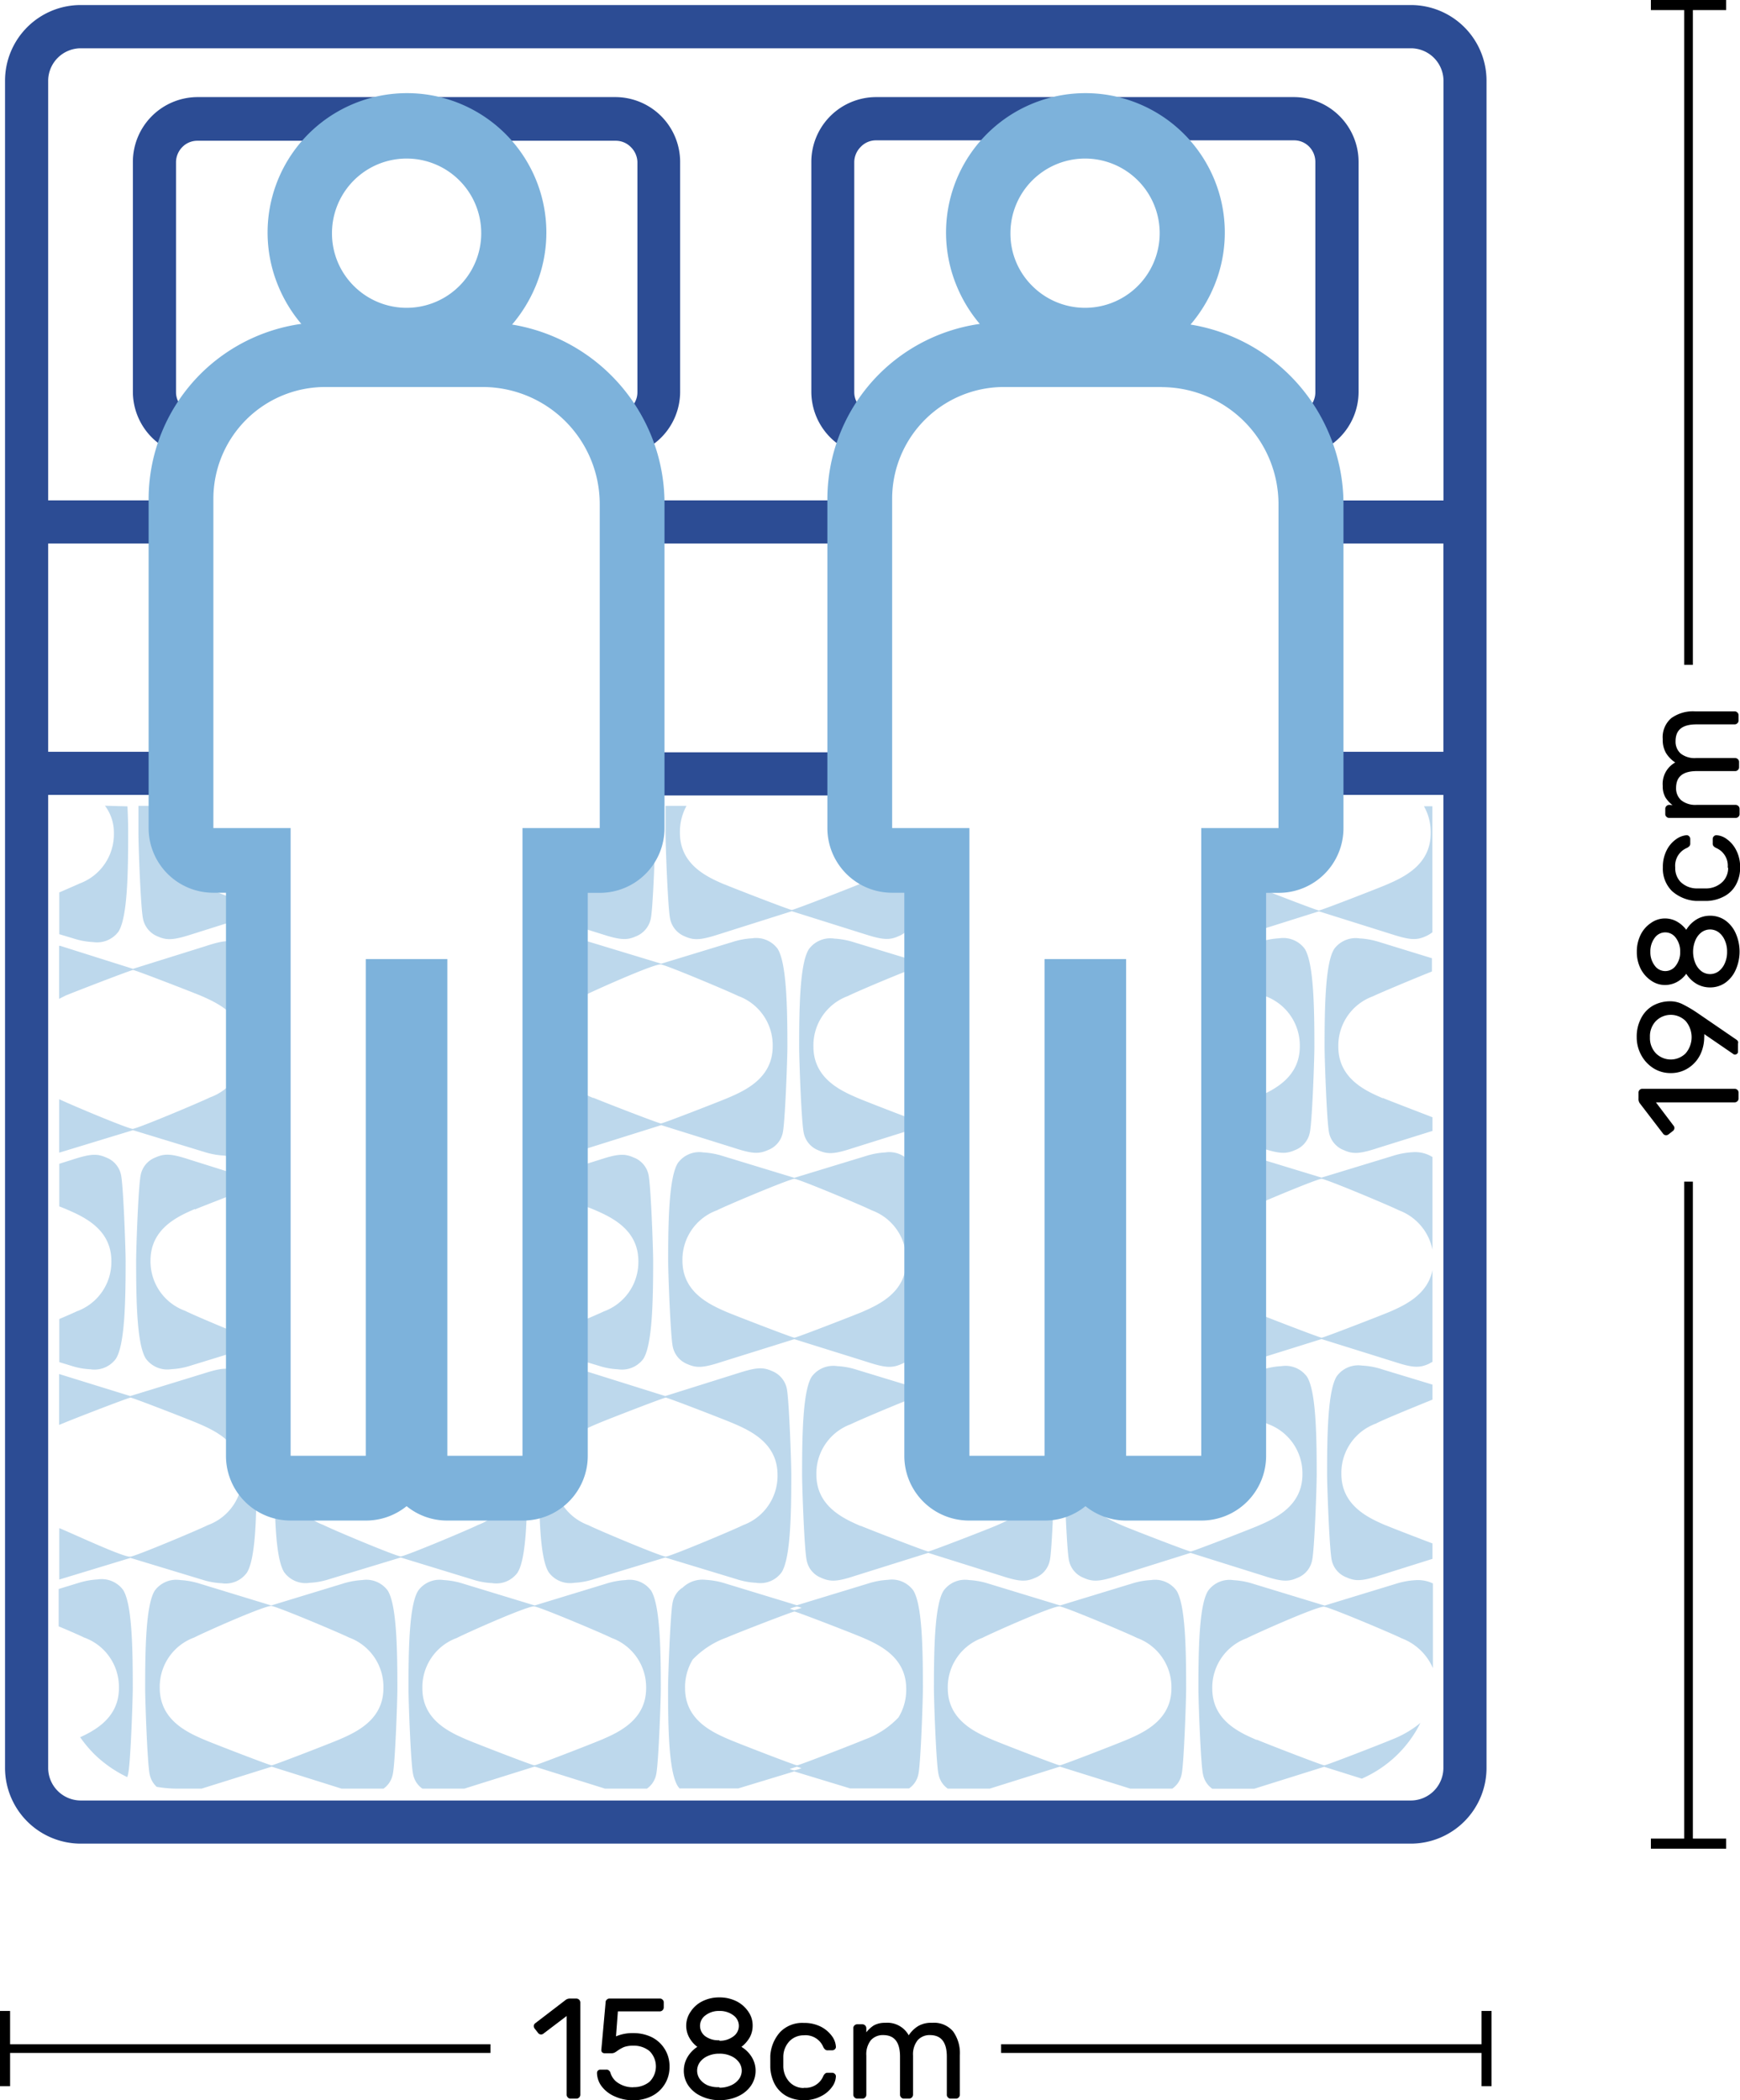 <svg xmlns="http://www.w3.org/2000/svg" viewBox="0 0 165.78 200.07"><defs><style>.cls-1,.cls-4{fill:#7db2db;}.cls-1{fill-opacity:0.5;}.cls-1,.cls-3,.cls-4{fill-rule:evenodd;}.cls-2{fill:none;stroke:#000;stroke-miterlimit:10;stroke-width:0.96px;}.cls-3{fill:#2c4c94;}</style></defs><g id="Camada_2" data-name="Camada 2"><g id="Camada_1-2" data-name="Camada 1"><g id="Camada_1-3" data-name="Camada_1"><path class="cls-1" d="M131.78,104.61c.48.21,3,1.17,4.7,1.83v1.3l-5.18,1.62c-1.74.57-2.38.61-3.27.21a2.26,2.26,0,0,1-1.4-1.65c-.22-1-.43-7.06-.43-8.19,0-3.8.07-8,.92-9.33a2.54,2.54,0,0,1,2.42-1,7.54,7.54,0,0,1,1.89.35l5,1.54v1.26c-2,.8-5.13,2.12-5.63,2.37a5,5,0,0,0-3.29,4.79c0,3,2.51,4.18,4.22,4.91ZM44.47,165.73c.74.32,6.23,2.45,6.44,2.45s5.68-2.13,6.42-2.45c1.71-.73,4.23-1.92,4.23-4.9a5,5,0,0,0-3.3-4.79c-.71-.37-6.74-2.92-7.36-3s-6.65,2.62-7.36,3a5,5,0,0,0-3.3,4.79c0,3,2.52,4.17,4.23,4.9Zm6.43,2.58-6.66,2.09h-4a2.17,2.17,0,0,1-.88-1.36c-.23-1-.44-7.06-.44-8.18,0-3.81.07-8,.93-9.33a2.52,2.52,0,0,1,2.42-1,7.53,7.53,0,0,1,1.88.35l6.79,2.07,6.79-2.07a7.43,7.43,0,0,1,1.88-.35,2.53,2.53,0,0,1,2.42,1c.85,1.35.93,5.52.93,9.33,0,1.12-.22,7.21-.44,8.18a2.17,2.17,0,0,1-.88,1.36h-4l-6.66-2.09Zm-31.46-2.58c.74.32,6.24,2.45,6.44,2.45s5.68-2.13,6.42-2.45c1.71-.73,4.23-1.92,4.23-4.9A5,5,0,0,0,33.24,156c-.72-.37-6.75-2.92-7.37-3s-6.65,2.62-7.36,3a5,5,0,0,0-3.29,4.79C15.22,163.81,17.73,165,19.44,165.73Zm6.44,2.58-6.67,2.09H16.93a11.64,11.64,0,0,1-2-.17,2.2,2.2,0,0,1-.67-1.19c-.22-1-.43-7.06-.43-8.18,0-3.81.07-8,.92-9.33a2.53,2.53,0,0,1,2.42-1,7.64,7.64,0,0,1,1.89.35l6.78,2.07,6.79-2.07a7.53,7.53,0,0,1,1.88-.35,2.53,2.53,0,0,1,2.43,1c.85,1.35.92,5.52.92,9.33,0,1.12-.21,7.21-.44,8.18a2.17,2.17,0,0,1-.88,1.36h-4l-6.65-2.09ZM7.6,165.52c1.66-.75,3.73-2,3.73-4.69A5,5,0,0,0,8,156c-.27-.14-1.24-.57-2.41-1.06v-3.56l1.83-.56a7.53,7.53,0,0,1,1.88-.35,2.54,2.54,0,0,1,2.43,1c.85,1.35.92,5.52.92,9.33,0,1.12-.21,7.21-.44,8.18a1.68,1.68,0,0,1-.09.32A11.77,11.77,0,0,1,9,167.13a12.12,12.12,0,0,1-1.35-1.61ZM57,135.6c.74-.32,6.23-2.45,6.43-2.45s5.69,2.13,6.43,2.45c1.71.73,4.22,1.92,4.22,4.91a5,5,0,0,1-3.29,4.79c-.71.37-6.74,2.91-7.36,3-.63-.08-6.65-2.62-7.37-3a5,5,0,0,1-3.29-4.79C52.72,137.52,55.24,136.33,57,135.6ZM63.38,133l-6.92-2.17c-1.73-.56-2.38-.61-3.27-.21a2.27,2.27,0,0,0-1.39,1.66c-.15.64-.3,3.52-.38,5.73v2.3h-.06v.15c0,3.81.07,8,.92,9.33a2.51,2.51,0,0,0,2.43,1,7.09,7.09,0,0,0,1.88-.35l6.79-2.06,6.78,2.06a7.1,7.1,0,0,0,1.89.35,2.5,2.5,0,0,0,2.42-1c.85-1.35.92-5.52.92-9.33,0-1.12-.21-7.21-.43-8.18a2.3,2.3,0,0,0-1.4-1.66c-.89-.4-1.53-.35-3.27.21L63.38,133Zm-26.88.73c.92-.34,1.61-.6,1.68-.6s1.39.49,2.79,1v-2l-2.79.87-1.68-.53Zm12.33,6.58v.18a5,5,0,0,1-3.29,4.79c-.71.37-6.74,2.91-7.36,3-.62-.08-6.65-2.62-7.37-3a5,5,0,0,1-3.29-4.79v-.18H26.16v.15c0,3.81.07,8,.92,9.33a2.52,2.52,0,0,0,2.43,1,7.09,7.09,0,0,0,1.88-.35l6.79-2.06L45,150.47a7.1,7.1,0,0,0,1.89.35,2.5,2.5,0,0,0,2.42-1c.85-1.35.92-5.52.92-9.33v-.15Zm83.2,5c.46.2,2.73,1.08,4.45,1.73v1.47l-4.93,1.55c-1.74.57-2.38.61-3.27.21a2.25,2.25,0,0,1-1.4-1.65c-.22-1-.44-7.06-.44-8.19,0-3.8.07-8,.93-9.33a2.53,2.53,0,0,1,2.42-1,7,7,0,0,1,1.88.35l4.81,1.46v1.43c-2,.81-4.9,2-5.38,2.28a5,5,0,0,0-3.3,4.79c0,3,2.52,4.18,4.23,4.91ZM119.48,125c.74.31,6.24,2.44,6.44,2.44s5.68-2.13,6.42-2.44c1.52-.65,3.68-1.67,4.14-4v8.74l-.39.21c-.89.39-1.53.35-3.27-.22l-6.91-2.16L119,129.73c-1.51.5-2.2.59-2.94.35v-7.43a8,8,0,0,0,3.42,2.34Zm-3.42-15.11a4.33,4.33,0,0,1,1.18-.12,7.43,7.43,0,0,1,1.88.35l6.79,2.07,6.79-2.07a7.43,7.43,0,0,1,1.88-.35,3.1,3.1,0,0,1,1.9.46v8.83a5.06,5.06,0,0,0-3.21-3.76c-.71-.37-6.74-2.91-7.36-3-.62.08-6.65,2.62-7.36,3a5.63,5.63,0,0,0-2.49,1.94v-7.35ZM107,145.36c.74.32,6.24,2.45,6.44,2.45s5.68-2.13,6.42-2.45c1.71-.73,4.23-1.92,4.23-4.91a5,5,0,0,0-3.3-4.79c-.43-.22-2.78-1.23-4.73-2v-1.9l4.16-1.26a7.09,7.09,0,0,1,1.88-.35,2.53,2.53,0,0,1,2.42,1c.86,1.35.93,5.53.93,9.33,0,1.13-.21,7.21-.44,8.19a2.25,2.25,0,0,1-1.4,1.65c-.89.4-1.53.36-3.27-.21l-6.91-2.17-6.91,2.17c-1.74.57-2.38.61-3.27.21a2.26,2.26,0,0,1-1.4-1.65c-.22-1-.44-7.06-.44-8.19,0-3.8.08-8,.93-9.33a2.54,2.54,0,0,1,2.42-1,7.15,7.15,0,0,1,.85.09v5.65a4.87,4.87,0,0,0-2.84,4.57C102.77,143.44,105.29,144.63,107,145.36Zm-5.86-18.06c.89-.31,3-1.12,4.47-1.7v3.5l-4.47-1.4Zm4.47-13.09c-1.62-.68-3.58-1.48-4.47-1.79v-.37l4.47-1.36v3.52Zm-14.93,3.3a5.15,5.15,0,0,0-.63,2.57,4.36,4.36,0,0,0,.63,2.31V130l-.15-.06a2.28,2.28,0,0,1-1.4-1.66c-.22-1-.44-7.06-.44-8.18,0-3.81.07-8,.93-9.33a2.07,2.07,0,0,1,1.06-.84v7.57Zm29.05,48.22c.74.32,6.23,2.45,6.44,2.45s5.68-2.13,6.42-2.45a9.82,9.82,0,0,0,2.74-1.59,11.23,11.23,0,0,1-2.17,3h0a11.42,11.42,0,0,1-3.41,2.31l-3.59-1.13-6.66,2.09h-4a2.17,2.17,0,0,1-.88-1.36c-.23-1-.44-7.06-.44-8.18,0-3.81.07-8,.93-9.33a2.52,2.52,0,0,1,2.42-1,7.53,7.53,0,0,1,1.88.35l6.79,2.07,6.78-2.07a7.54,7.54,0,0,1,1.89-.35,3.32,3.32,0,0,1,1.65.31v8.07a5.27,5.27,0,0,0-3-2.85c-.71-.37-6.74-2.92-7.36-3s-6.65,2.62-7.37,3a5,5,0,0,0-3.29,4.79c0,3,2.52,4.17,4.23,4.9Zm-25.2,0c.74.32,6.23,2.45,6.44,2.45s5.68-2.13,6.42-2.45c1.71-.73,4.22-1.92,4.22-4.9a5,5,0,0,0-3.29-4.79c-.71-.37-6.74-2.92-7.36-3s-6.65,2.62-7.37,3a5,5,0,0,0-3.29,4.79C90.3,163.81,92.82,165,94.53,165.73Zm6.43,2.58L94.3,170.4h-4a2.17,2.17,0,0,1-.88-1.36c-.23-1-.44-7.06-.44-8.18,0-3.81.07-8,.93-9.33a2.52,2.52,0,0,1,2.42-1,7.53,7.53,0,0,1,1.88.35l6.79,2.07,6.79-2.07a7.43,7.43,0,0,1,1.88-.35,2.53,2.53,0,0,1,2.42,1c.85,1.35.92,5.52.92,9.33,0,1.12-.21,7.21-.43,8.18a2.14,2.14,0,0,1-.89,1.36h-4L101,168.31ZM82,145.36c.75.32,6.24,2.45,6.44,2.45s5.69-2.13,6.43-2.45c1.71-.73,4.22-1.92,4.22-4.91v-.12h1.36v.15c0,1.13-.21,7.21-.43,8.19a2.26,2.26,0,0,1-1.4,1.65c-.89.4-1.53.36-3.27-.21l-6.91-2.17-6.92,2.17c-1.73.57-2.38.61-3.27.21a2.24,2.24,0,0,1-1.39-1.65c-.23-1-.44-7.06-.44-8.19,0-3.8.07-8,.92-9.33a2.55,2.55,0,0,1,2.43-1,7.09,7.09,0,0,1,1.88.35l6.79,2.07,2.27-.7v1.64a20.67,20.67,0,0,0-2.27-.83c-.63.08-6.65,2.63-7.37,3a5,5,0,0,0-3.29,4.79c0,3,2.52,4.18,4.22,4.91ZM69.5,165.73c.74.32,6.23,2.45,6.44,2.45s5.68-2.13,6.42-2.45a8.34,8.34,0,0,0,3.24-2.11,5,5,0,0,0,.74-2.73c0-3-2.52-4.18-4.23-4.91-.74-.32-6.22-2.45-6.42-2.45S70,155.66,69.25,156A8.41,8.41,0,0,0,66,158.1a5.08,5.08,0,0,0-.73,2.73c0,3,2.52,4.17,4.23,4.9Zm6.88-12.55a4.27,4.27,0,0,0-.45-.13,4.56,4.56,0,0,0-.68.21l.43.14.7-.22Zm-.45,15.13-.7.22a2.43,2.43,0,0,0,.45.13,4.56,4.56,0,0,0,.68-.21ZM65,151.29a2.72,2.72,0,0,1,2.25-.78,7.53,7.53,0,0,1,1.88.35l6.79,2.07,6.79-2.07a7.43,7.43,0,0,1,1.88-.35,2.53,2.53,0,0,1,2.42,1c.85,1.35.92,5.52.92,9.33,0,1.12-.21,7.21-.43,8.18a2.14,2.14,0,0,1-.89,1.36H81l-5.33-1.62-5.33,1.62h-5.6l-.16-.21c-.86-1.36-.93-5.53-.93-9.33,0-1.13.22-7.22.44-8.19a2.16,2.16,0,0,1,.91-1.38Zm54.22-67c.74.32,6.24,2.45,6.44,2.45s5.68-2.13,6.42-2.45c1.71-.73,4.23-1.92,4.23-4.91a5,5,0,0,0-.64-2.57h.8V88.82a3,3,0,0,1-.64.38c-.89.4-1.53.35-3.27-.21l-6.9-2.17L118.75,89a5,5,0,0,1-2.69.41V82.21A8.71,8.71,0,0,0,119.23,84.24ZM116.06,106c1.53-.59,3.17-1.23,3.55-1.4,1.71-.73,4.23-1.92,4.23-4.91a5,5,0,0,0-3.29-4.79c-.42-.21-2.6-1.14-4.49-1.91V90.93L120,89.74a7.53,7.53,0,0,1,1.88-.35,2.55,2.55,0,0,1,2.43,1c.85,1.36.92,5.53.92,9.33,0,1.13-.21,7.21-.44,8.19a2.24,2.24,0,0,1-1.39,1.65c-.89.4-1.54.36-3.28-.21l-4-1.26ZM105.61,95a4.92,4.92,0,0,0-3.08,4.69c0,2.37,1.58,3.61,3.08,4.38v5.49a3.27,3.27,0,0,1-2.61,0,2.26,2.26,0,0,1-1.4-1.65c-.22-1-.43-7.06-.43-8.19a60.83,60.83,0,0,1,.25-6.72h4.19ZM90.68,89.35l-.4-.15a2.3,2.3,0,0,1-1.4-1.66c-.18-.78-.35-4.85-.41-7H90A4,4,0,0,0,90.68,82ZM69,84.24c.74.32,6.24,2.45,6.44,2.45s5.68-2.13,6.42-2.45c1.46-.63,3.51-1.58,4.08-3.71h1.49c-.07,2.16-.24,6.23-.42,7a2.28,2.28,0,0,1-1.4,1.66c-.89.4-1.53.35-3.27-.21l-6.9-2.17L68.52,89c-1.74.56-2.38.61-3.27.21a2.3,2.3,0,0,1-1.4-1.66c-.22-1-.44-7.06-.44-8.18,0-.86,0-1.74,0-2.6h2a5.15,5.15,0,0,0-.63,2.57c0,3,2.51,4.18,4.22,4.91Zm12.73,20.37c.74.32,6.23,2.45,6.44,2.45s1.22-.42,2.51-.92V108l-2.52-.79-6.91,2.17c-1.74.57-2.38.61-3.27.21a2.25,2.25,0,0,1-1.4-1.65c-.23-1-.44-7.06-.44-8.19,0-3.8.07-8,.93-9.33a2.53,2.53,0,0,1,2.42-1,7.53,7.53,0,0,1,1.88.35l6.79,2.07L90.68,91v1.81a21.36,21.36,0,0,0-2.52-.92c-.62.07-6.65,2.62-7.37,3A5,5,0,0,0,77.5,99.7c0,3,2.52,4.18,4.23,4.91ZM69.25,125c.74.31,6.24,2.44,6.44,2.44s5.68-2.13,6.42-2.44c1.71-.74,4.23-1.92,4.23-4.91a5,5,0,0,0-3.3-4.79c-.71-.37-6.74-2.91-7.36-3-.62.08-6.65,2.62-7.36,3a5,5,0,0,0-3.3,4.79c0,3,2.52,4.17,4.23,4.91Zm6.43,2.58-6.91,2.16c-1.74.57-2.38.61-3.27.22a2.28,2.28,0,0,1-1.4-1.66c-.22-1-.44-7.06-.44-8.18,0-3.81.08-8,.93-9.33a2.52,2.52,0,0,1,2.42-1,7.43,7.43,0,0,1,1.88.35l6.79,2.07,6.79-2.07a7.43,7.43,0,0,1,1.88-.35,2.52,2.52,0,0,1,2.42,1c.86,1.35.93,5.52.93,9.33,0,1.12-.21,7.21-.44,8.18a2.28,2.28,0,0,1-1.4,1.66c-.89.39-1.53.35-3.27-.22l-6.91-2.16Zm-19.15-23c.74.32,6.23,2.45,6.44,2.45s5.68-2.13,6.42-2.45c1.71-.73,4.23-1.92,4.23-4.91a5,5,0,0,0-3.3-4.79c-.71-.36-6.74-2.91-7.36-3s-6.65,2.62-7.36,3a5,5,0,0,0-3.3,4.79C52.3,102.69,54.82,103.88,56.53,104.61ZM63,107.19l-6.91,2.17c-1.74.57-2.38.61-3.27.21a2.25,2.25,0,0,1-1.36-1.48V91.6a4.19,4.19,0,0,1,.45-1.2,2.53,2.53,0,0,1,2.42-1,7.53,7.53,0,0,1,1.88.35L63,91.81l6.79-2.07a7.43,7.43,0,0,1,1.88-.35,2.54,2.54,0,0,1,2.42,1c.85,1.36.93,5.53.93,9.33,0,1.13-.22,7.21-.44,8.19a2.25,2.25,0,0,1-1.4,1.65c-.89.4-1.53.36-3.27-.21ZM51.42,86.34c1.67-.62,4.87-1.87,5.42-2.1,1.71-.73,4.22-1.92,4.22-4.91a5.15,5.15,0,0,0-.63-2.57h2c0,.86,0,1.74,0,2.6,0,1.12-.21,7.21-.43,8.18a2.3,2.3,0,0,1-1.4,1.66c-.89.4-1.53.35-3.27-.21l-5.9-1.85v-.8ZM36.5,106.55c.79.3,1.37.51,1.44.51s1.53-.54,3-1.11v2.71l-3.29-1L36.5,108v-1.47ZM41,93.62,39.4,93H41Zm-3,13.57-.69.22a3.69,3.69,0,0,0,.44.13,4.56,4.56,0,0,0,.68-.21l-.43-.14Zm-11.88.17a49.4,49.4,0,0,1-.39-7.63c0-1,.18-6.24.39-7.84ZM18.78,84.24c.74.32,6.23,2.45,6.43,2.45a6.79,6.79,0,0,0,.84-.29v.68l-.84-.26L18.3,89c-1.74.56-2.39.61-3.28.21a2.29,2.29,0,0,1-1.39-1.66c-.23-1-.44-7.06-.44-8.18,0-.86,0-1.74,0-2.6h2a5,5,0,0,0-.64,2.57c0,3,2.52,4.18,4.23,4.91Zm32.64,29c1.72.64,4.64,1.78,5.17,2,1.71.73,4.23,1.92,4.23,4.91a5,5,0,0,1-3.3,4.79c-.54.27-4.11,1.79-6.1,2.55v.94L57,130.1a7,7,0,0,0,1.88.35,2.53,2.53,0,0,0,2.42-1c.85-1.35.93-5.53.93-9.33,0-1.13-.22-7.21-.44-8.19a2.25,2.25,0,0,0-1.4-1.65c-.89-.4-1.53-.36-3.27.21l-5.65,1.77v1ZM41,123.76a4.76,4.76,0,0,1-1.47-3.62,4.27,4.27,0,0,1,1.47-3.3V110a2.8,2.8,0,0,0-1,.26,2.25,2.25,0,0,0-1.4,1.65c-.23,1-.44,7.06-.44,8.19,0,3.8.07,8,.93,9.33a2.29,2.29,0,0,0,1.9,1Zm-22.44-8.53c.74-.32,6.24-2.45,6.44-2.45s.47.15,1.08.37v-.84l-1.09.34-6.91-2.17c-1.74-.57-2.38-.61-3.27-.21a2.25,2.25,0,0,0-1.4,1.65c-.23,1-.44,7.06-.44,8.19,0,3.8.07,8,.93,9.33a2.53,2.53,0,0,0,2.42,1,7.09,7.09,0,0,0,1.88-.35L25,128l1.09.33v-.81a6.55,6.55,0,0,1-1.09.36c-.62-.07-6.65-2.62-7.36-3a5,5,0,0,1-3.3-4.79c0-3,2.52-4.18,4.23-4.91Zm18,13a44.23,44.23,0,0,0,.48-8.11c0-1.13-.22-7.21-.44-8.19,0,0,0-.11,0-.16ZM6,135.6c.74-.32,6.23-2.45,6.44-2.45s5.68,2.13,6.42,2.45c1.71.73,4.23,1.92,4.23,4.91a5,5,0,0,1-3.3,4.79c-.71.37-6.74,2.91-7.36,3s-5.06-2-6.78-2.72v4.9l6.78-2.06,6.79,2.06a7,7,0,0,0,1.88.35,2.5,2.5,0,0,0,2.42-1c.85-1.35.92-5.52.92-9.33,0-1.12-.21-7.21-.43-8.18a2.3,2.3,0,0,0-1.4-1.66c-.89-.4-1.53-.35-3.27.21L12.41,133,5.63,130.9v4.85L6,135.6Zm-.35-20.67c.35.14.61.24.73.3,1.71.73,4.23,1.92,4.23,4.91a5,5,0,0,1-3.3,4.79c-.2.1-.84.38-1.66.73v4.11l1.09.33a7,7,0,0,0,1.88.35,2.53,2.53,0,0,0,2.42-1c.86-1.35.93-5.53.93-9.33,0-1.13-.22-7.21-.44-8.19a2.25,2.25,0,0,0-1.4-1.65c-.89-.4-1.53-.36-3.27.21l-1.21.38Zm.59-20.08c.74-.31,6.24-2.44,6.44-2.44s5.69,2.13,6.43,2.44c1.71.74,4.22,1.92,4.22,4.91A5,5,0,0,1,20,104.55c-.72.37-6.74,2.91-7.36,3-.57-.07-5.56-2.16-7-2.83v5.09l.24-.07,6.79-2.07,6.78,2.07a7.54,7.54,0,0,0,1.89.35,2.53,2.53,0,0,0,2.42-1c.85-1.35.92-5.52.92-9.33,0-1.12-.21-7.21-.43-8.18a2.3,2.3,0,0,0-1.4-1.66c-.89-.39-1.53-.35-3.27.22l-6.91,2.16L5.74,90.11l-.11,0v5.05ZM10,76.76a4.24,4.24,0,0,1,.85,2.63,5,5,0,0,1-3.29,4.79c-.22.11-1,.44-1.91.84V89l1.33.4a7.19,7.19,0,0,0,1.89.35,2.54,2.54,0,0,0,2.42-1c.85-1.35.92-5.53.92-9.33,0-.4,0-1.41-.07-2.6Z"></path><path d="M160.46.48a.42.42,0,0,1,.83,0V63.34h-.83V.48Zm.83,112.09v63.07a.42.42,0,0,1-.83,0V112.57Z"></path><path d="M141.63,194.75a.42.42,0,0,1,0,.83H95.38v-.83Zm-94.9.83H.48a.42.42,0,0,1,0-.83H46.73v.83Z"></path><path d="M55.29,199.56a.36.36,0,0,1-.11.26.34.34,0,0,1-.26.11h-.56a.33.33,0,0,1-.26-.11.36.36,0,0,1-.11-.26v-7.5l-2.2,1.67a.36.36,0,0,1-.24.09.35.35,0,0,1-.28-.14l-.33-.42a.43.43,0,0,1-.08-.23.34.34,0,0,1,.15-.29l2.91-2.23a.7.7,0,0,1,.44-.11h.56a.38.38,0,0,1,.37.36v8.8Z"></path><path id="_1" data-name="1" d="M60.33,198.84a2.35,2.35,0,0,0,1.55-.51,2.06,2.06,0,0,0,0-2.93,2.35,2.35,0,0,0-1.55-.51,2.51,2.51,0,0,0-.88.13,3.57,3.57,0,0,0-.62.35,2.1,2.1,0,0,1-.28.18.6.6,0,0,1-.27.06h-.69a.32.32,0,0,1-.21-.08.29.29,0,0,1-.09-.22l.41-4.55a.31.31,0,0,1,.11-.25.33.33,0,0,1,.26-.11h4.8a.33.33,0,0,1,.26.11.31.31,0,0,1,.11.25v.49a.38.38,0,0,1-.37.37h-4L58.69,194a4,4,0,0,1,1.64-.31,4,4,0,0,1,1.75.38,3.07,3.07,0,0,1,1.71,2.82,3.07,3.07,0,0,1-1.71,2.81,3.91,3.91,0,0,1-1.75.39,4.15,4.15,0,0,1-1.69-.34,3.11,3.11,0,0,1-1.27-.93,2.17,2.17,0,0,1-.49-1.35.31.31,0,0,1,.3-.3h.63a.29.29,0,0,1,.21.09.39.39,0,0,1,.14.21,1.73,1.73,0,0,0,.78,1,2.48,2.48,0,0,0,1.39.38Z"></path><path id="_2" data-name="2" d="M66.44,195a2.79,2.79,0,0,1-.78-.9,2.34,2.34,0,0,1,.14-2.45,2.85,2.85,0,0,1,1.13-1,3.56,3.56,0,0,1,1.61-.36,3.63,3.63,0,0,1,1.62.36,3,3,0,0,1,1.14,1,2.27,2.27,0,0,1,.41,1.33,2.3,2.3,0,0,1-.28,1.12,3.05,3.05,0,0,1-.79.9,2.89,2.89,0,0,1,1,1,2.48,2.48,0,0,1,.35,1.27,2.51,2.51,0,0,1-.44,1.43,3,3,0,0,1-1.21,1,4.1,4.1,0,0,1-1.77.38,4,4,0,0,1-1.76-.38,3,3,0,0,1-1.22-1,2.51,2.51,0,0,1-.44-1.43,2.55,2.55,0,0,1,.35-1.29A2.93,2.93,0,0,1,66.44,195Zm2.1-.58a2.14,2.14,0,0,0,1.34-.42,1.23,1.23,0,0,0,0-2,2.14,2.14,0,0,0-1.34-.42,2.09,2.09,0,0,0-1.33.42,1.23,1.23,0,0,0,0,2A2.09,2.09,0,0,0,68.54,194.37Zm0,4.47a2.57,2.57,0,0,0,1.1-.22,1.85,1.85,0,0,0,.75-.58,1.34,1.34,0,0,0,0-1.64,1.85,1.85,0,0,0-.75-.58,2.57,2.57,0,0,0-1.1-.22,2.6,2.6,0,0,0-1.1.22,1.85,1.85,0,0,0-.75.58,1.38,1.38,0,0,0,0,1.64,1.85,1.85,0,0,0,.75.58A2.6,2.6,0,0,0,68.54,198.84Z"></path><path id="_3" data-name="3" d="M76.58,198.9a1.83,1.83,0,0,0,1.84-1.07.71.71,0,0,1,.19-.28.35.35,0,0,1,.26-.08h.41a.33.33,0,0,1,.25.1.3.3,0,0,1,.11.24,1.77,1.77,0,0,1-.36,1,2.83,2.83,0,0,1-1.07.9,3.38,3.38,0,0,1-1.63.37,3.32,3.32,0,0,1-1.68-.41,2.86,2.86,0,0,1-1.09-1.12,3.83,3.83,0,0,1-.42-1.6c0-.11,0-.32,0-.63s0-.37,0-.46a3.72,3.72,0,0,1,.94-2.27,2.94,2.94,0,0,1,2.25-.87,3.5,3.5,0,0,1,1.63.36,3,3,0,0,1,1.05.89,1.9,1.9,0,0,1,.38,1,.3.3,0,0,1-.1.26.37.37,0,0,1-.26.1h-.41a.35.35,0,0,1-.26-.08.71.71,0,0,1-.19-.28,1.83,1.83,0,0,0-1.84-1.07,1.88,1.88,0,0,0-1.31.51,2.17,2.17,0,0,0-.64,1.52c0,.1,0,.27,0,.49s0,.37,0,.47a2.22,2.22,0,0,0,.65,1.52,1.85,1.85,0,0,0,1.3.51Z"></path><path id="_4" data-name="4" d="M82.52,193.64a2.91,2.91,0,0,1,.73-.68,2.17,2.17,0,0,1,1.09-.25,2.33,2.33,0,0,1,2.24,1.19,2.89,2.89,0,0,1,.9-.88,2.43,2.43,0,0,1,1.32-.31,2.38,2.38,0,0,1,2,.81,3.53,3.53,0,0,1,.65,2.27v3.77a.36.36,0,0,1-.11.26.33.33,0,0,1-.26.11h-.51a.31.31,0,0,1-.25-.11.33.33,0,0,1-.11-.26v-3.63c0-1.37-.54-2.05-1.61-2.05a1.51,1.51,0,0,0-1.17.49,2.16,2.16,0,0,0-.44,1.46v3.73a.38.38,0,0,1-.37.37h-.5a.33.33,0,0,1-.26-.11.36.36,0,0,1-.11-.26v-3.63c0-1.37-.53-2.05-1.6-2.05a1.52,1.52,0,0,0-1.18.49,2.16,2.16,0,0,0-.43,1.46v3.73a.36.36,0,0,1-.11.26.33.33,0,0,1-.26.11h-.5a.38.38,0,0,1-.37-.37v-6.34a.33.33,0,0,1,.11-.26.36.36,0,0,1,.26-.11h.5a.38.38,0,0,1,.37.37v.42Z"></path><path d="M165.27,103.73a.35.35,0,0,1,.26.1.34.34,0,0,1,.11.26v.56a.33.33,0,0,1-.11.26.36.36,0,0,1-.26.11h-7.5l1.67,2.21a.32.32,0,0,1,.09.23.34.34,0,0,1-.14.28l-.42.33a.36.36,0,0,1-.23.08.34.34,0,0,1-.29-.15l-2.23-2.91a.7.7,0,0,1-.11-.44v-.56a.34.34,0,0,1,.11-.26.33.33,0,0,1,.25-.1Z"></path><path id="_1-2" data-name="1" d="M162.37,98.44a2.05,2.05,0,0,1,0,.37,3.85,3.85,0,0,1-.38,1.67,3.17,3.17,0,0,1-1.12,1.26,3,3,0,0,1-1.71.49,3,3,0,0,1-1.64-.47,3.35,3.35,0,0,1-1.16-1.26,3.5,3.5,0,0,1-.42-1.69,3.72,3.72,0,0,1,.42-1.81,2.87,2.87,0,0,1,1.14-1.2,3.38,3.38,0,0,1,1.66-.41,2.65,2.65,0,0,1,1.19.3,12.12,12.12,0,0,1,1.34.79L165.37,99l.1.07a.44.44,0,0,1,.12.15.35.35,0,0,1,0,.2v.78a.23.23,0,0,1-.09.19.32.32,0,0,1-.21.08.27.27,0,0,1-.17-.07l-2.8-1.92Zm-5.17.37a2.11,2.11,0,0,0,.56,1.53,2,2,0,0,0,2.85,0,2.37,2.37,0,0,0,0-3.06,2,2,0,0,0-2.85,0A2.09,2.09,0,0,0,157.2,98.81Z"></path><path id="_2-2" data-name="2" d="M160.66,92.77a2.71,2.71,0,0,1-.9.79,2.41,2.41,0,0,1-1.12.28,2.28,2.28,0,0,1-1.33-.42,3,3,0,0,1-1-1.14,3.52,3.52,0,0,1-.36-1.6,3.6,3.6,0,0,1,.36-1.62,2.88,2.88,0,0,1,1-1.14,2.28,2.28,0,0,1,1.33-.42,2.31,2.31,0,0,1,1.12.29,2.92,2.92,0,0,1,.9.79,2.92,2.92,0,0,1,1-1,2.47,2.47,0,0,1,1.27-.34,2.5,2.5,0,0,1,1.43.43,3,3,0,0,1,1,1.22,4.29,4.29,0,0,1,0,3.53,3,3,0,0,1-1,1.22,2.5,2.5,0,0,1-1.43.43,2.54,2.54,0,0,1-1.29-.34A2.87,2.87,0,0,1,160.66,92.77Zm-.58-2.09a2.12,2.12,0,0,0-.42-1.34,1.23,1.23,0,0,0-2,0,2.12,2.12,0,0,0-.42,1.34,2.08,2.08,0,0,0,.42,1.32,1.23,1.23,0,0,0,2,0A2.08,2.08,0,0,0,160.08,90.68Zm4.47,0a2.57,2.57,0,0,0-.22-1.1,1.88,1.88,0,0,0-.58-.76,1.38,1.38,0,0,0-1.64,0,1.88,1.88,0,0,0-.58.76,2.84,2.84,0,0,0,0,2.19,1.88,1.88,0,0,0,.58.76,1.38,1.38,0,0,0,1.64,0,1.88,1.88,0,0,0,.58-.76A2.56,2.56,0,0,0,164.55,90.68Z"></path><path id="_3-2" data-name="3" d="M164.61,82.64a1.83,1.83,0,0,0-1.07-1.84.84.84,0,0,1-.28-.19.37.37,0,0,1-.08-.26v-.41a.35.35,0,0,1,.1-.26.34.34,0,0,1,.24-.11,1.79,1.79,0,0,1,1,.37,2.87,2.87,0,0,1,.9,1.06,3.42,3.42,0,0,1,.37,1.64,3.31,3.31,0,0,1-.41,1.67,2.73,2.73,0,0,1-1.12,1.09,3.7,3.7,0,0,1-1.6.43h-1.09a3.78,3.78,0,0,1-2.27-.94,3,3,0,0,1-.87-2.25,3.47,3.47,0,0,1,.36-1.63,2.83,2.83,0,0,1,.89-1.05,2,2,0,0,1,1-.39.31.31,0,0,1,.26.11.35.35,0,0,1,.1.26v.41a.37.37,0,0,1-.08.26.84.84,0,0,1-.28.19,1.83,1.83,0,0,0-1.07,1.84A1.9,1.9,0,0,0,160.1,84a2.21,2.21,0,0,0,1.52.64h1a2.26,2.26,0,0,0,1.52-.65,1.85,1.85,0,0,0,.51-1.3Z"></path><path id="_4-2" data-name="4" d="M159.35,76.7a2.79,2.79,0,0,1-.68-.74,2.12,2.12,0,0,1-.25-1.09,2.32,2.32,0,0,1,1.19-2.23,2.89,2.89,0,0,1-.88-.9,2.48,2.48,0,0,1-.31-1.32,2.38,2.38,0,0,1,.81-2,3.53,3.53,0,0,1,2.27-.65h3.77a.36.36,0,0,1,.26.11.33.33,0,0,1,.11.26v.5a.33.33,0,0,1-.11.26.36.36,0,0,1-.26.11h-3.63c-1.37,0-2,.53-2,1.61a1.51,1.51,0,0,0,.49,1.17,2.16,2.16,0,0,0,1.46.43h3.73a.36.36,0,0,1,.26.11.34.34,0,0,1,.11.26v.51a.31.31,0,0,1-.11.25.33.33,0,0,1-.26.11h-3.63c-1.37,0-2,.54-2,1.61a1.51,1.51,0,0,0,.49,1.17,2.16,2.16,0,0,0,1.46.44h3.73a.38.38,0,0,1,.37.37v.5a.33.33,0,0,1-.11.26.36.36,0,0,1-.26.11h-6.34a.36.36,0,0,1-.26-.11.33.33,0,0,1-.11-.26v-.5a.38.38,0,0,1,.37-.37Z"></path><line class="cls-2" x1="157.29" y1="0.48" x2="164.46" y2="0.48"></line><line class="cls-2" x1="157.29" y1="175.64" x2="164.46" y2="175.64"></line><line class="cls-2" x1="141.63" y1="198.75" x2="141.63" y2="191.58"></line><line class="cls-2" x1="0.48" y1="198.75" x2="0.48" y2="191.58"></line><path class="cls-3" d="M4.59,47.67H18.68v4.11H4.59V71.62H18.68v4.11H4.59v92.72a3.11,3.11,0,0,0,3.08,3.08H134.44a3.11,3.11,0,0,0,3.08-3.08V75.73H123.43V71.62h14.09V51.78H123.43V48c0-.11,0-.21,0-.32h14.1v-40a3.11,3.11,0,0,0-3.08-3.08H7.67A3.11,3.11,0,0,0,4.59,7.67v40Zm54.19,0H83.32v4.11H58.79V48C58.79,47.88,58.79,47.78,58.78,47.67Zm0,24H83.32v4.11H58.79ZM83.47,9.25h39.81a6.18,6.18,0,0,1,6.16,6.16V37.34a6.18,6.18,0,0,1-6.16,6.16h-.68a3.73,3.73,0,0,0-.15-.38,12.86,12.86,0,0,0-2.37-3.73h3.2a2,2,0,0,0,1.45-.59h0a2,2,0,0,0,.59-1.45V15.41a2.08,2.08,0,0,0-.6-1.45h0a2,2,0,0,0-1.45-.59H83.47A2,2,0,0,0,82,14h0a2.08,2.08,0,0,0-.61,1.45V37.34a2,2,0,0,0,.6,1.45h0a2,2,0,0,0,1.45.59H86.4a12.53,12.53,0,0,0-2.14,3.43c-.09.23-.18.45-.26.68h-.53a6.18,6.18,0,0,1-6.17-6.16V15.41a6.18,6.18,0,0,1,6.17-6.16Zm-64.64,0H58.64a6.18,6.18,0,0,1,6.16,6.16V37.34a6.18,6.18,0,0,1-6.16,6.16H58a3.73,3.73,0,0,0-.15-.38,12.86,12.86,0,0,0-2.37-3.73h3.2a2,2,0,0,0,1.45-.59h0a2,2,0,0,0,.6-1.45V15.41A2.08,2.08,0,0,0,60.09,14h0a2,2,0,0,0-1.45-.59H18.83a2,2,0,0,0-1.45.59h0a2.08,2.08,0,0,0-.61,1.45V37.34a2,2,0,0,0,.6,1.45h0a2,2,0,0,0,1.45.59h2.93a12.53,12.53,0,0,0-2.14,3.43c-.09.23-.18.45-.26.68h-.53a6.18,6.18,0,0,1-6.16-6.16V15.41a6.18,6.18,0,0,1,6.16-6.16Zm122.8,38.42V168.45a7.22,7.22,0,0,1-7.19,7.19H7.67a7.22,7.22,0,0,1-7.19-7.19V7.67A7.21,7.21,0,0,1,7.67.48H134.44a7.21,7.21,0,0,1,7.19,7.19v40Z"></path><path class="cls-4" d="M46,36.87H31A10.65,10.65,0,0,0,20.33,47.51V78.89h7.36v59.8h7.16V91.37h7.77v47.32h7.16V78.89h7.36V48A11.16,11.16,0,0,0,46,36.87ZM33.71,27.24a7.11,7.11,0,1,0-2.08-5A7.05,7.05,0,0,0,33.71,27.24Zm-5,3.62a13.54,13.54,0,0,1-2.19-3.59,13.28,13.28,0,1,1,24.51,0,13.77,13.77,0,0,1-2.24,3.65A17.35,17.35,0,0,1,62,41.39,17.1,17.1,0,0,1,63.31,48v30.9a6.16,6.16,0,0,1-6.17,6.16H56v53.64a6.16,6.16,0,0,1-6.17,6.16H42.62a6.09,6.09,0,0,1-3.88-1.37,6.14,6.14,0,0,1-3.89,1.37H27.69a6.16,6.16,0,0,1-6.16-6.16V85.05h-1.2a6.16,6.16,0,0,1-6.17-6.16V47.51a16.88,16.88,0,0,1,4.93-11.87,16.94,16.94,0,0,1,9.58-4.78Z"></path><path class="cls-4" d="M110.66,36.87H95.6A10.65,10.65,0,0,0,85,47.51V78.89h7.36v59.8h7.16V91.37h7.77v47.32h7.16V78.89h7.36V48a11.16,11.16,0,0,0-11.12-11.12ZM98.35,27.24a7.11,7.11,0,1,0-2.08-5A7,7,0,0,0,98.35,27.24Zm-5,3.62a13.54,13.54,0,0,1-2.19-3.59,13.28,13.28,0,1,1,24.51,0,13.77,13.77,0,0,1-2.24,3.65,17.35,17.35,0,0,1,13.23,10.47A17.1,17.1,0,0,1,128,48v30.9a6.16,6.16,0,0,1-6.17,6.16h-1.2v53.64a6.16,6.16,0,0,1-6.16,6.16h-7.16a6.14,6.14,0,0,1-3.89-1.37,6.09,6.09,0,0,1-3.88,1.37H92.33a6.16,6.16,0,0,1-6.17-6.16V85.05H85a6.16,6.16,0,0,1-6.17-6.16V47.51a16.88,16.88,0,0,1,4.93-11.87,16.94,16.94,0,0,1,9.58-4.78Z"></path></g></g></g></svg>